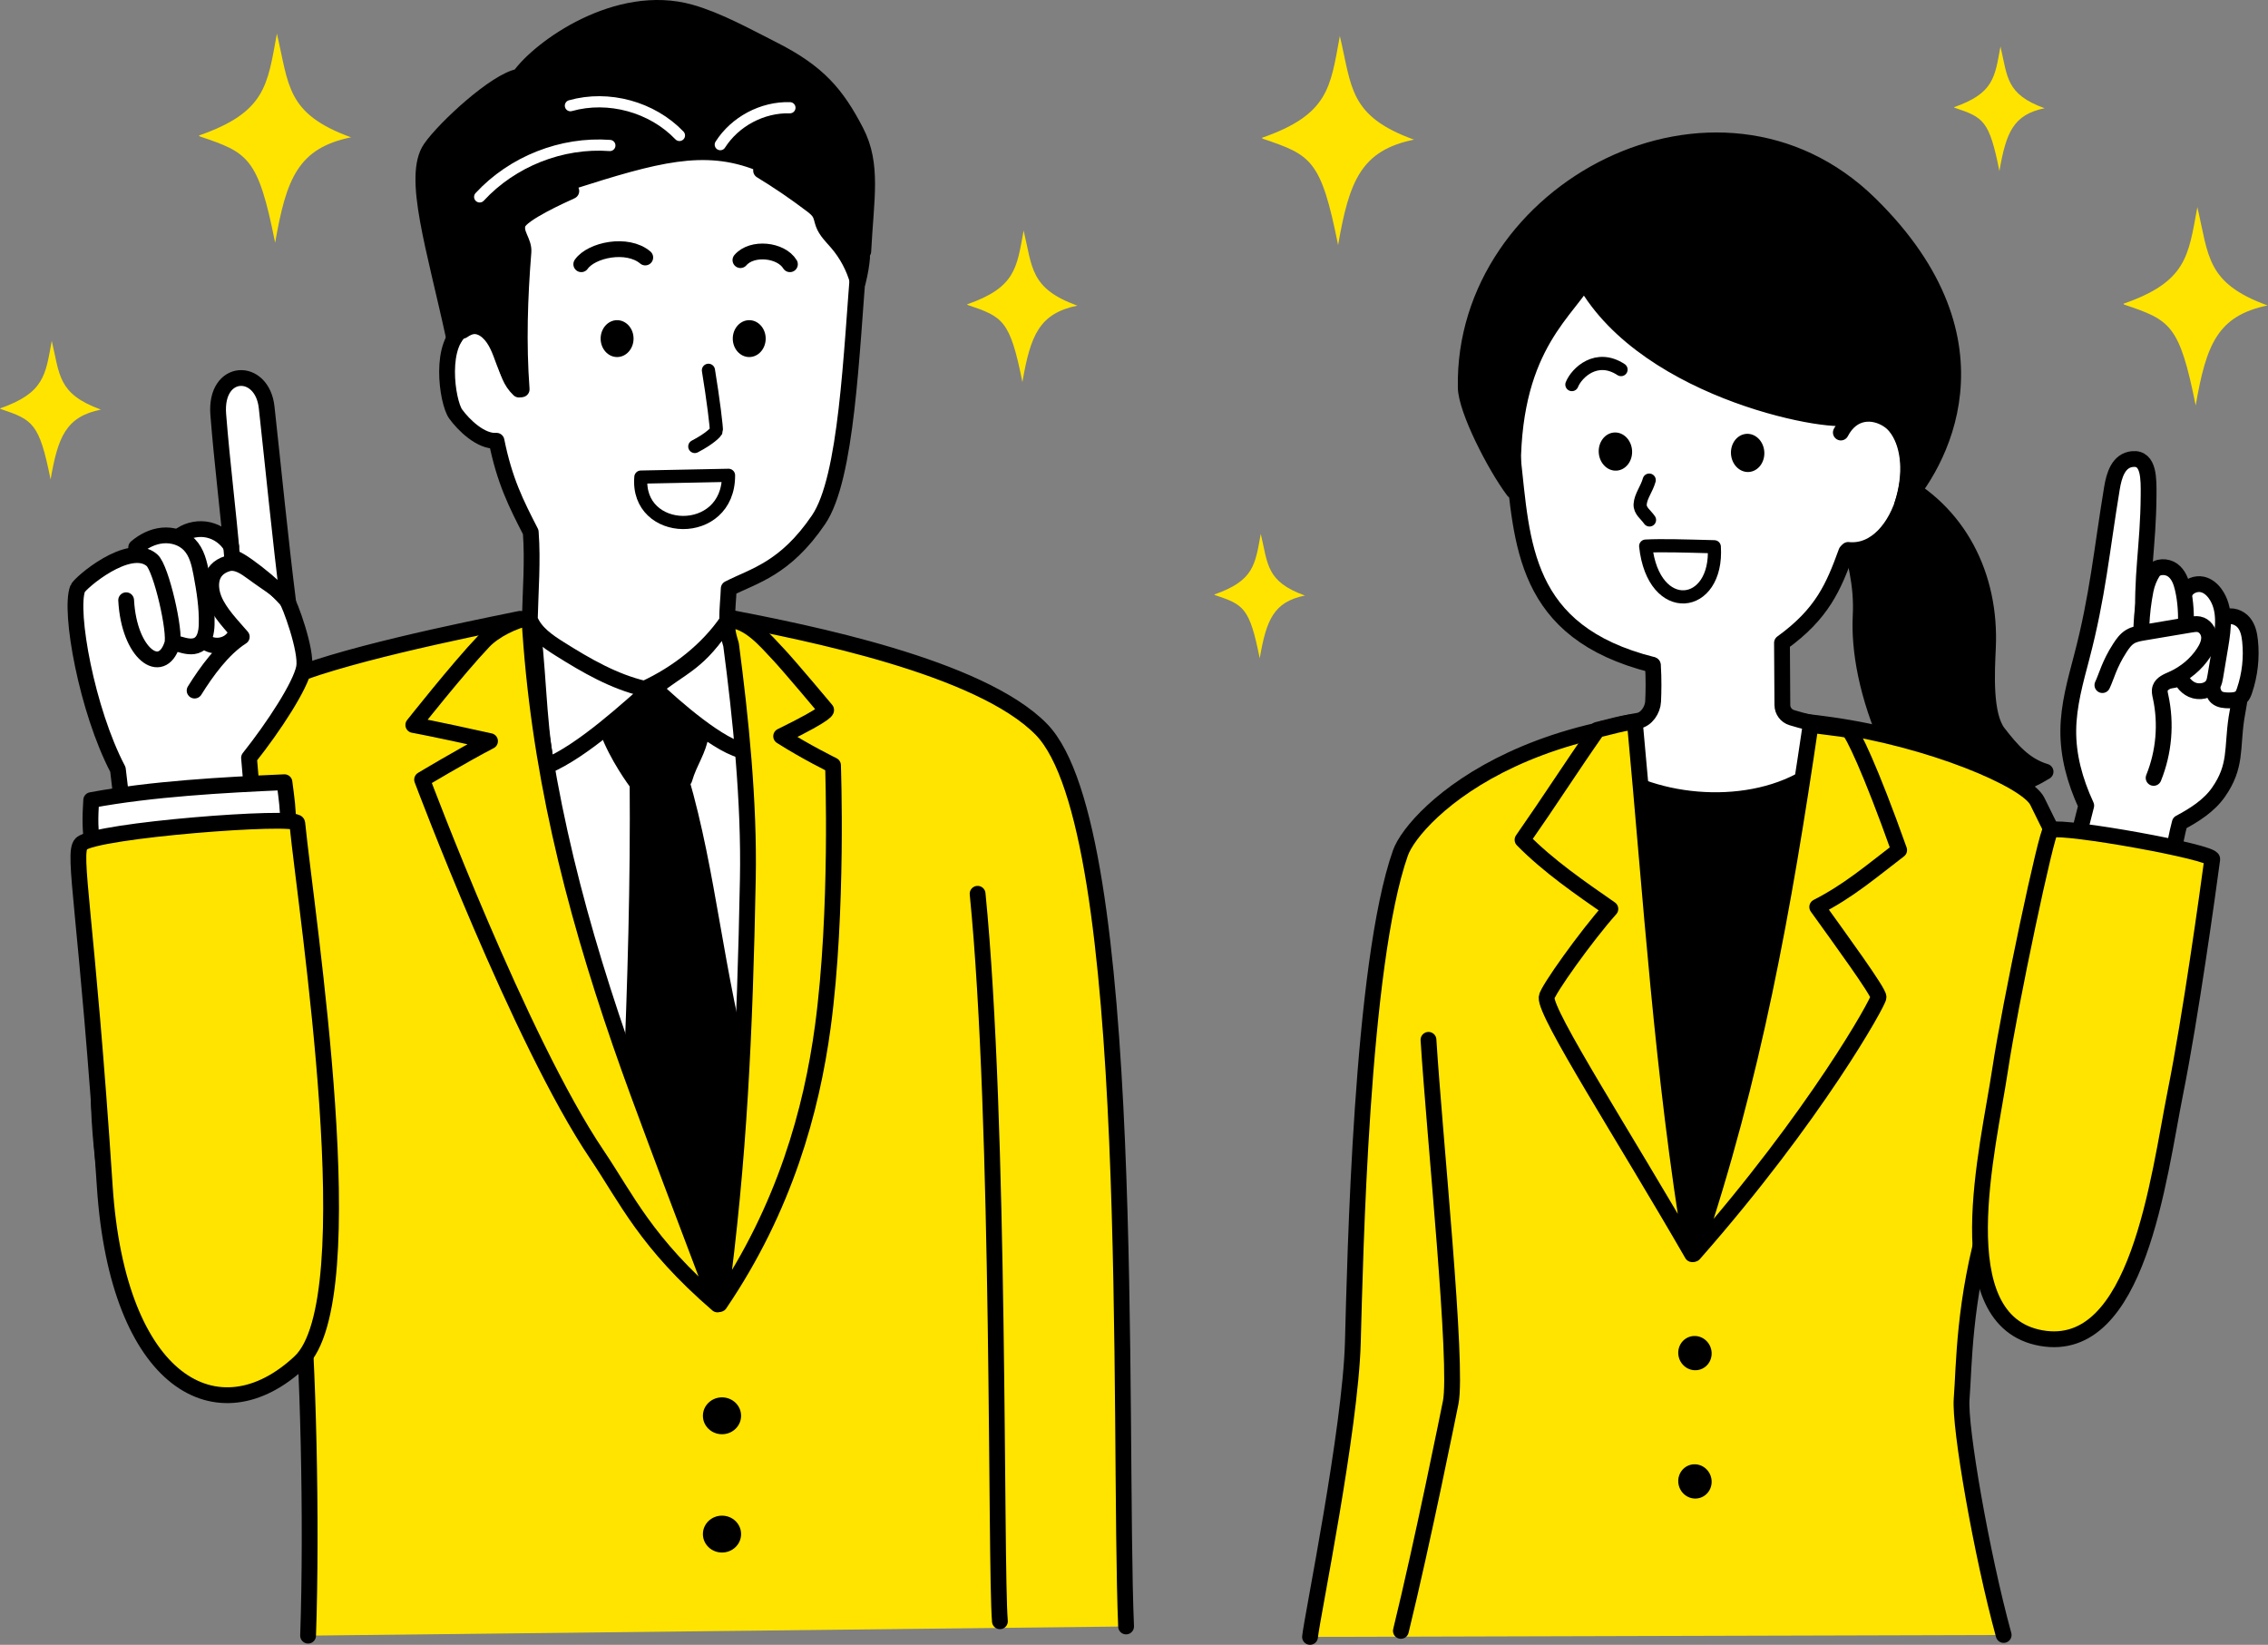 <?xml version="1.0" encoding="UTF-8"?>
<svg id="_レイヤー_2" data-name="レイヤー 2" xmlns="http://www.w3.org/2000/svg" viewBox="0 0 861.15 624.43">
  <rect x="0" y="0" width="861.15" height="624.43" fill="#808080" stroke="none"/>
  <defs>
    <style>
      .cls-1 {
        stroke-width: 5.99px;
      }

      .cls-1, .cls-2, .cls-3, .cls-4, .cls-5, .cls-6, .cls-7, .cls-8, .cls-9, .cls-10 {
        stroke: #000;
      }

      .cls-1, .cls-2, .cls-3, .cls-11, .cls-5, .cls-6, .cls-7, .cls-8, .cls-9, .cls-10 {
        stroke-linecap: round;
        stroke-linejoin: round;
      }

      .cls-1, .cls-2, .cls-11, .cls-6, .cls-7, .cls-8 {
        fill: none;
      }

      .cls-12, .cls-10 {
        fill: #fff;
      }

      .cls-2 {
        stroke-width: 5px;
      }

      .cls-3, .cls-5, .cls-8, .cls-9, .cls-10 {
        stroke-width: 6px;
      }

      .cls-3, .cls-13 {
        fill: #ffe400;
      }

      .cls-4 {
        stroke-miterlimit: 10;
      }

      .cls-11 {
        stroke: #fff;
        stroke-width: 4.25px;
      }

      .cls-5 {
        fill: #ababab;
      }

      .cls-6 {
        stroke-width: 5px;
      }

      .cls-7 {
        stroke-width: 6px;
      }
    </style>
  </defs>
  <g id="_レイヤー_5" data-name="レイヤー 5">
    <g>
      <g>
        <path class="cls-9" d="M719.4,181.93c24.4,12.17,36.66,36.78,35.4,64.02-.43,9.3-1.34,25.53,3.95,32.34,5.07,6.52,10.02,12.3,17.94,14.67-31.23,19.26-56.37-3.33-58.88-8.86-9.13-20.15-11.96-37.52-11.33-50.22.62-12.7-2.24-20.84-4.87-33.41,7.25-5.22,12.74-12.84,17.79-18.54Z"/>
        <path class="cls-3" d="M497.41,621.43c.84-7.86,15.33-78.5,16.26-111.76.87-31.18,3.11-143.48,18.07-185.86,5.12-14.51,53.46-64.07,163.32-48.61,37.84,5.33,74.54,20.86,78.51,29.02,16.87,34.69,53.77,102.2,47.5,135.11-17.27,90.67-72.59,76.95-66.14,22.82-9.45,31.75-9.14,56.97-10.1,68.9-.86,10.7,7.54,58.99,15.95,89.65"/>
        <path class="cls-8" d="M531.91,619.15c8.28-33.82,18.32-83.81,18.9-86.66,2.87-13.93-6.14-101.27-8.42-137.73"/>
        <path class="cls-12" d="M599.6,107.98c-7.71,8.8-23.74,33.85-24.15,51.87-.39,16.79-4.92,80.36,49.95,92.13.74.16,2.92,18.79,1.04,20.11s-15.44,4.48-15.6,5.1c-9.2,34.97,83.02,42.01,81.65-.77-.02-.49-15.06.07-15.61-4.97-.52-4.73.2-22.27.33-27.1.05-1.87,13.62-11.67,24.37-35.86.51-1.15.9.49,3.74-.47,29.82-10.05,23.41-56.84.21-51.02-2.31.58-9.14.83-11.5.49-62.83-9.07-93.24-50.87-94.43-49.52Z"/>
        <path class="cls-9" d="M703.06,158.08c-4.72,3.98-77.4-8.52-101.47-51.31-8.84,13.75-29.39,28.2-26.94,79.53-7.29-9.76-17.96-30.83-18.11-39.17-1.42-75.18,95.65-126.29,153.36-69.78,54.06,52.94,25.47,100.14,12.35,114.26,7.59-23.9-5.15-40.27-19.17-33.53Z"/>
        <path class="cls-8" d="M574.37,173.49c3.67,32.63,3.7,66.44,53.04,78.87"/>
        <path class="cls-8" d="M701.04,209.48c-4.86,13.35-9.1,23.5-24.43,34.58.04,6.68.11,17.87.15,23.58.01,2.21,1.45,4.15,3.56,4.8,3.82,1.19,10.65,3,19.99,4.25,3.09,26.17-30.26,29.76-39.35,30.26-33.16,1.82-56.51-1.84-52.48-30.28,2.49-.34,8.88-2.33,13.52-3.05,3.15-.49,5.53-4.12,5.68-7.31.17-3.58.27-8.55-.07-13.78"/>
        <path class="cls-8" d="M701.73,208.78c21.12,2.12,30.96-39.08,15.18-49.37-5.53-3.61-13.51-3.73-17.95,4.79"/>
        <path class="cls-9" d="M687.85,293.83c-22.87,15.14-59.37,12.06-79.63-2.92,6.76,63.67,21.74,121.45,34.89,184.11,13.29-63.49,32.59-109.41,44.74-181.19Z"/>
        <path class="cls-3" d="M687.54,274.8c-10.31,70.08-21.74,134.11-44.37,201.23,46.39-52.73,70.13-95.7,70.11-97.48-.02-2.14-14.09-21.42-23.29-34.23,12.02-6.16,20.38-13.39,31.11-21.59-11.09-31.18-17.65-44.41-19.06-45.42-1.03-.74-16.82-2-14.5-2.51Z"/>
        <path class="cls-3" d="M620.76,274.35c6.23,66.77,10.29,132.79,21.74,201.78-26.08-45.22-55.8-91.1-55.26-97.49.22-2.53,15.1-23.41,24.21-33.58-11.59-8.05-23.44-16.18-33.35-26.23,10.67-15.28,17.75-26.51,28.42-41.78,1.59-.25,13.22-3.69,14.23-2.7Z"/>
        <g>
          <path class="cls-10" d="M771.07,484.61c33.01,8.1,40.41-27.23,41.27-32.31,4.81-28.58,7.03-55.31,8.37-80.44.9-16.76,2.63-43.2,6.94-59.49,5.45-2.89,11.08-6.44,14.68-11.58,6.92-9.89,5.09-16.49,6.84-28.18.8-5.34,2.48-10.87.71-16-2.44-7.08-10.45-10.9-17.72-13.97-5.79-2.45-11.93-4.96-18.26-4.39-1-19.6,1.79-30.57,1.91-50.21.03-6.07.28-14.31-6.03-13.77-5.43.46-7.08,6.18-7.89,11.1-3.93,23.76-5.35,40.81-11.49,64.15-2.4,9.1-4.98,18.28-5.08,27.65-.11,9.6,2.4,19.13,6.81,28.67-11.91,45.92-17.27,75.11-31.72,127.38-7.25,26.22-2.13,48.24,10.68,51.39Z"/>
          <path class="cls-10" d="M844.94,234.39c2.35-1.11,5.37.01,6.99,1.95,1.62,1.94,2.14,4.47,2.4,6.92.68,6.36-.04,12.84-2.1,18.93-.31.92-.67,1.86-1.41,2.53-1.13,1.02-2.86,1.17-4.43,1.18-1.66,0-3.47-.13-4.69-1.17-.91-.78-1.33-1.93-1.58-3.05-.67-3.09-.24-6.28.19-9.4.79-5.68,1.57-11.36,4.64-17.89Z"/>
          <path class="cls-10" d="M829.85,224.44c1.24-1.98,3.93-3.07,6.33-2.57,2.03.43,3.67,1.83,4.85,3.43,4.15,5.64,3.19,13.15,2.06,19.9-.65,3.86-1.29,7.72-1.94,11.58-.18,1.07-.37,2.17-.93,3.12-1.46,2.46-5.22,3.15-7.94,1.93-2.71-1.22-4.41-3.9-5.04-6.65-.64-2.75-.37-5.6-.09-8.4.7-7.25-1.59-15.48,2.71-22.34Z"/>
          <path class="cls-10" d="M817.47,217.1c1.47-2.27,5.28-2.28,7.51-.63,2.23,1.65,3.19,4.36,3.79,6.95,2.36,10.15.87,20.68-.63,30.97-.16,1.11-.37,2.32-1.26,3.07-.84.72-2.06.84-3.2.91-2.75.17-5.82.12-7.81-1.65-1.71-1.52-2.12-3.89-2.36-6.09-.94-8.84-.55-17.8,1.17-26.54.5-2.54,1.49-4.99,2.78-7Z"/>
          <path class="cls-10" d="M798.27,260.09c1.56-3.25,2.58-7.86,6.62-14.08,1.05-1.62,2.2-3.27,3.9-4.3,1.58-.95,3.47-1.28,5.32-1.59,5.89-.99,11.79-1.98,17.68-2.97,1.03-.17,2.1-.35,3.12-.15,2.25.43,3.74,2.61,3.87,4.75.12,2.13-.85,4.2-2.04,6.02-2.83,4.34-7.05,7.88-11.98,10.06-1.81.8-3.91,1.62-4.53,3.39-.37,1.05-.1,2.19.14,3.27,2.23,10.24,1.3,21.05-2.65,30.83"/>
        </g>
        <path class="cls-3" d="M775,507.99c-36.63-6.56-20.07-71.93-15.59-101.76,3.75-25.03,17.7-90.78,19.27-91.21,5.84-1.6,61.66,8.45,61.3,11.16-1.69,12.63-8.23,59.82-13.98,88.52-6.45,32.22-14.12,99.88-51,93.29Z"/>
        <path class="cls-2" d="M626.2,182.27c-.97,3.44-3.26,6.12-3.44,9.19-.14,2.49,2.14,3.87,3.55,5.93"/>
        <path class="cls-2" d="M615.5,140.31c-9.25-6.06-16.82,1.14-18.66,5.69"/>
        <path class="cls-2" d="M650.91,207.57c1.53,23.9-23.12,26.91-26.05-.25,6.2-.32,14.79-.05,26.05.25Z"/>
        <ellipse cx="613.36" cy="171.45" rx="6.34" ry="7.25" transform="translate(-9.27 37.53) rotate(-3.48)"/>
        <ellipse cx="663.57" cy="171.96" rx="6.34" ry="7.25" transform="translate(-9.21 40.58) rotate(-3.48)"/>
        <path d="M649.89,513.36c-.25-3.59-3.29-6.35-6.78-6.16-3.49.18-6.12,3.24-5.87,6.83.25,3.59,3.29,6.35,6.78,6.16,3.49-.18,6.12-3.24,5.87-6.83Z"/>
        <path d="M649.89,562.07c-.25-3.59-3.29-6.35-6.78-6.16-3.49.18-6.12,3.24-5.87,6.83.25,3.59,3.29,6.35,6.78,6.16s6.12-3.24,5.87-6.83Z"/>
      </g>
      <g>
        <path class="cls-3" d="M116.98,620.95c1.52-43.56-.04-106.07-2.86-134.06-1.9,53.3-36.19,45.36-58.24,19.06-9.25-11.04-27.72-96.21-12.8-125.87,8.93-17.75,6.97-95.71,63.44-121.46,20.71-9.44,69.05-19.23,90.94-23.69,11.13,8.09,41.78,35.11,80-.37,27.91,5.43,94.71,18.44,118,42.39,36.78,37.82,29.02,265.48,32.11,340.52"/>
        <path class="cls-5" d="M371.19,339.31c8.7,87.24,6.7,254.81,8.47,276.19"/>
        <path class="cls-10" d="M197.32,239.89c4.23,24,8.45,47.99,12.68,71.99,3.14,17.82,6.29,35.69,11.67,52.96,3.64,11.68,8.28,23.02,12.92,34.34,12.81,31.28,25.61,62.55,38.42,93.83,14.16-40.04,18.78-83,17.66-125.45-1.12-42.45-7.86-84.56-15.88-126.26-3.89,5.31-9.34,9.22-14.69,13.04-5.45,3.89-10.9,7.77-16.34,11.66-.74.53-1.57,1.08-2.48,1.02-.7-.05-1.32-.46-1.9-.85-13.97-9.53-27.94-19.05-42.04-26.28Z"/>
        <path class="cls-9" d="M230.73,277.3c3.48,9.73,10.77,19.49,10.77,19.49,0,0,11.21-1.67,18.36-1.01,2.08-7.08,5.28-10.42,6.47-17.7-2.32-7.25-17.6-15.97-17.6-15.97,0,0-14.29,11.75-18,15.2Z"/>
        <path class="cls-9" d="M258.49,295.58c10.75,36.99,12.64,71.34,24.79,117.19-4.01,33.17-9.66,49.73-10.5,80.78-9.68-25.93-23.42-57.2-33.1-82.18,1.58-37.99,2.73-76.49,2.4-115.01,6.59-1.79,8.19-2.77,16.41-.78Z"/>
        <path class="cls-10" d="M248.58,261.26c6.89,6.69,25.59,23.04,34.5,23.85,1.34-16.46-1.22-28.18-7.59-49.4-9.64,16-16.92,17.32-26.91,25.55Z"/>
        <path class="cls-10" d="M207.53,290.85c13.74-5.76,30.79-21.59,41.96-31.44-19.22-1.75-36.81-12.81-47.9-25.76,2.89,18.16,2.57,39.16,5.94,57.2Z"/>
        <path class="cls-3" d="M201.02,234.47c-5.77,1.07-13.31,4.77-17.36,9.03-9.77,10.27-26.73,31.73-26.73,31.73,0,0,7.76,1.37,29.13,6.13-10.73,5.58-25.79,14.62-25.79,14.62,0,0,37.16,99.06,66.38,142.37,11.31,16.76,18.55,33.37,45.78,56.87-7.44-19.96-15.88-41.92-23.32-61.89-4.62-12.4-9.24-24.8-13.56-37.31-18.46-53.53-31.25-105.16-34.54-161.55Z"/>
        <path class="cls-3" d="M273.27,495.04c7.41-54.92,9.56-103.23,10.68-161.38.57-29.22-2.7-61.07-6.36-88.87-.8-2.86-2.18-6.75-.86-9.39,7.55.2,13.78,7.62,18.94,13.14,4.33,4.63,17.95,20.9,17.95,20.9,0,0,2.1.72-17.02,10.06,9.28,5.93,19.69,11.03,19.69,11.03,0,0,2.04,55.37-3.86,99.19-4.27,31.68-14.42,68.89-39.17,105.32Z"/>
        <path class="cls-10" d="M326.24,97.36c-3.09,37.38-4.65,84.09-15.44,99.95-12.71,18.7-24.52,21.24-34.11,26.14-.12,3.89-.6,7.12-.59,12.37-7.28,10.64-18.59,19.76-31.4,25.66-11.63-2.71-22.07-8.79-32.1-15.08-4.61-2.9-9.46-6.18-11.43-11.26.25-10.98,1.18-22.08.35-33.14-5.55-10.82-9.92-19.39-13-34.67-5.95.43-12.51-6.01-15.5-10.15-3.28-4.53-6.69-27.73,3.72-32.81,3.54-1.72,7.97-.12,10.68,2.73,5.79,6.08,3.02,14.53,9.64,20.8-2.29-12.51-7.97-32.63-8.36-38.68-1.46-22.72,4.82-7.97,4.82-21.05,15.3-53.67,7.06-47.21,74.51-53.01,20.29-1.74,59.63,40.73,58.2,62.18Z"/>
        <path class="cls-8" d="M327.33,97.75c-.23,2.76-.69,5.51-1.59,9.23-1.49-5.45-4.21-10.55-7.89-14.83-1.96-2.28-4.24-4.42-5.25-7.24-.45-1.27-.63-2.63-1.26-3.82-.74-1.39-2.02-2.4-3.27-3.35-6.14-4.65-12.51-8.99-19.09-13"/>
        <path class="cls-4" d="M198.32,27.25c-13.09,5.92-37.37,22.66-38.48,36.93-.99,12.75,8.56,48.71,11.38,64.59,1.29-4.5,3.81-4.85,8.49-5.08,5.48-.27,9.28,5.42,10.95,10.65,1.67,5.23,2.72,11.21,7.08,14.53-.46-5.88-.29-11.79-.12-17.69.41-13.71,1.56-34.31-.7-45.09,1.06-4.88,5.91-5.79,9.67-9.07,1.79-1.57,8.93-4.29,11.21-5.73,31.73-10.11,49.55-15.01,69.44-7.11,8.95,3.31,11.75,7.76,21.41,14.89,1.94,1.43,9.7,13.6,17.59,25.48,8.43-35.75,2.18-46.64-1.66-57.5-.37-1.04-28.55-33.7-38.14-33.66-23.11-9.08-52.05-21.97-88.13,13.85Z"/>
        <path class="cls-11" d="M273.49,54.91c5.6-8.8,16.01-14.32,26.44-14.01"/>
        <path class="cls-11" d="M257.98,51.42c-10.39-10.85-26.93-15.37-41.4-11.3"/>
        <path class="cls-11" d="M231.56,55.23c-18.28-1.35-37.01,6.05-49.43,19.52"/>
        <path class="cls-8" d="M216.92,72.54c-3.68,1.69-18.83,8.48-20.24,12.27-1.41,3.79,2.39,6.8,2.07,10.83-1.4,17.35-1.97,34.79-.68,52.15-7.3-5.11-6.49-15.91-12.77-21.7-1.41-1.3-3.23-2.3-5.16-2.26-1.62.03-3.14.79-4.47,1.72"/>
        <path class="cls-8" d="M172.43,128.44c-7.4-34.27-16.27-61.52-8.93-72.14,5.29-7.65,24.86-25.79,33.68-27.23,7.8-11.02,37.32-32.2,64.99-24.38,10.54,2.98,21.59,9.15,31.37,14.09,17.2,8.7,24.1,16.95,31.46,31.09,6.58,12.65,3.81,25.38,2.78,45.55"/>
        <path class="cls-12" d="M29.6,222.81c2.64,25.55,5.97,46.24,15.46,70.17,0,0-4.92,41.94,31.25,37.57,16.09-1.94,24.19-13.53,18.54-42.12,9.01-11.55,14.72-19.3,21.29-33.91,2.07-4.61-6.32-25.34-6.85-27.85-3.15-15.05-6.86-69.68-7.55-74.99-1.77-13.7-18.94-8.16-19.05-.82-.08,5.37,2.65,37.67,4.63,53.58-6.17-5.89-35.16-2.81-35.7,5.18-.1,1.49-12.96,1.94-22.03,13.19Z"/>
        <path class="cls-1" d="M73.89,262.17c4.5-7.22,10.71-15.84,17.91-20.42-3.68-4.29-8.37-8.98-10.5-14.2-1.79-4.39-2.25-11.29,5.02-13.56,3.42-1.07,6.78,1.3,9.67,3.42,6.57,4.84,8.66,5.53,12.64,9.97,1.27,1.42,8.03,19.75,6.81,26.06-1.33,6.86-11.36,22.28-20.89,34.28,7.19,86.64,5.19,17.42,10.63,100.42"/>
        <path class="cls-1" d="M109.42,228.53c-2.94-23.21-5.7-51.48-8.18-73.92-1.71-15.47-19.77-14.97-18.37,2.73,1.47,18.68,3.75,36.17,5.3,54.62.94-1.62,16.84,10.73,21.25,16.58Z"/>
        <path class="cls-1" d="M47.9,227.87c1.09,20.49,13.46,29.12,17.46,16.72,1.44-4.45-4.13-28.87-7.66-31.92-8.6-7.43-27.44,8.73-28.23,10.81-3.27,8.64,3.49,46.19,15.3,68.64,8.74,72.7,5.78,69.01,8.64,95.56"/>
        <path class="cls-1" d="M51.7,207.82c2.81-2.41,6.27-4.16,9.97-4.52,3.7-.35,7.62.8,10.22,3.46,2.85,2.92,3.8,7.13,4.55,11.13,1.19,6.33,2.2,12.74,2.03,19.17-.08,2.93-.69,6.32-3.27,7.72-2.13,1.16-4.76.49-7.1-.2"/>
        <path class="cls-1" d="M68.77,203.06c3.04-1.99,6.91-2.68,10.45-1.86s6.71,3.14,8.56,6.27"/>
        <path class="cls-1" d="M88.56,242.22c-2.28,2.98-6.93,3.8-10.09,1.78"/>
        <path class="cls-10" d="M34.63,303.75c22.92-4.26,50.09-5.78,73.38-6.79.96,7.44,1.29,9.36,1.42,16.11-23.12,3.09-51.05,6.67-74.35,7.78-1.22-8.05-.6-13.17-.45-17.1Z"/>
        <path class="cls-3" d="M113.92,517.06c-31.12,29.15-69.23,8.13-74.14-66.62-6.8-103.6-12.5-126.6-8.92-130.11,5.25-5.15,81.7-11.01,82.01-7.83,3.58,35.74,26.37,180.83,1.05,204.55Z"/>
        <path class="cls-6" d="M268.99,140.58c1.68,10.12,3.26,22.5,2.98,23.05-.18.35-2.19,2.77-8.16,5.87"/>
        <path class="cls-6" d="M243.34,181.12c-1.93,22.5,33.39,23.69,33.28-.67l-33.28.67Z"/>
        <path class="cls-7" d="M220.71,100.31c3.83-5.45,17.45-8.33,24.29-2.56"/>
        <path class="cls-7" d="M299.93,100.31c-3.4-5.56-14.4-6.67-18.79-1.56"/>
        <ellipse cx="234.31" cy="128.55" rx="6.25" ry="7"/>
        <ellipse cx="284.48" cy="128.55" rx="6.25" ry="7"/>
        <ellipse cx="274.14" cy="537.49" rx="7.25" ry="7"/>
        <ellipse cx="274.14" cy="582.4" rx="7.25" ry="7"/>
      </g>
      <g>
        <path id="_パス_" data-name="&amp;lt;パス&amp;gt;" class="cls-13" d="M861.15,115.93c-19.22,3.9-23.45,14.93-27.46,38h0c-6.16-30.86-9.69-32.4-27.16-38.3l-.3-.31c24.1-8.37,24.67-18.14,28.06-36.5v-.3c4.42,18.62,3.27,28.89,26.57,37.4"/>
        <path id="_パス_-2" data-name="&amp;lt;パス&amp;gt;" class="cls-13" d="M776.41,41.07c-12.07,2.45-14.72,9.37-17.24,23.86h0c-3.87-19.37-6.08-20.34-17.05-24.04l-.19-.2c15.13-5.26,15.49-11.39,17.62-22.92v-.19c2.77,11.69,2.05,18.14,16.68,23.48"/>
        <path id="_パス_-3" data-name="&amp;lt;パス&amp;gt;" class="cls-13" d="M495.55,226.07c-12.07,2.45-14.72,9.37-17.24,23.86h0c-3.87-19.37-6.08-20.34-17.05-24.04l-.19-.2c15.13-5.26,15.49-11.39,17.62-22.92v-.19c2.77,11.69,2.05,18.14,16.68,23.48"/>
        <path id="_パス_-4" data-name="&amp;lt;パス&amp;gt;" class="cls-13" d="M537.02,52.98c-20.26,4.11-24.72,15.73-28.95,40.05h0c-6.49-32.52-10.21-34.15-28.63-40.37l-.32-.33c25.4-8.83,26.01-19.12,29.58-38.48v-.32c4.65,19.62,3.45,30.45,28,39.42"/>
        <path id="_パス_-5" data-name="&amp;lt;パス&amp;gt;" class="cls-13" d="M409.19,116c-14.69,2.98-17.92,11.41-20.99,29.04h0c-4.7-23.58-7.4-24.75-20.76-29.26l-.23-.24c18.41-6.4,18.85-13.86,21.44-27.89v-.23c3.37,14.22,2.5,22.07,20.3,28.58"/>
        <path id="_パス_-6" data-name="&amp;lt;パス&amp;gt;" class="cls-13" d="M38.41,155.47c-13.44,2.72-16.4,10.44-19.2,26.57h0c-4.31-21.57-6.77-22.65-18.99-26.78l-.21-.22c16.85-5.86,17.25-12.68,19.62-25.52v-.21c3.09,13.02,2.29,20.2,18.58,26.15"/>
        <path id="_パス_-7" data-name="&amp;lt;パス&amp;gt;" class="cls-13" d="M133.42,52.1c-20.26,4.11-24.72,15.73-28.95,40.05h0c-6.49-32.52-10.21-34.15-28.63-40.37l-.32-.33c25.4-8.83,26.01-19.12,29.58-38.48v-.32c4.65,19.62,3.45,30.45,28,39.42"/>
      </g>
    </g>
  </g>
</svg>